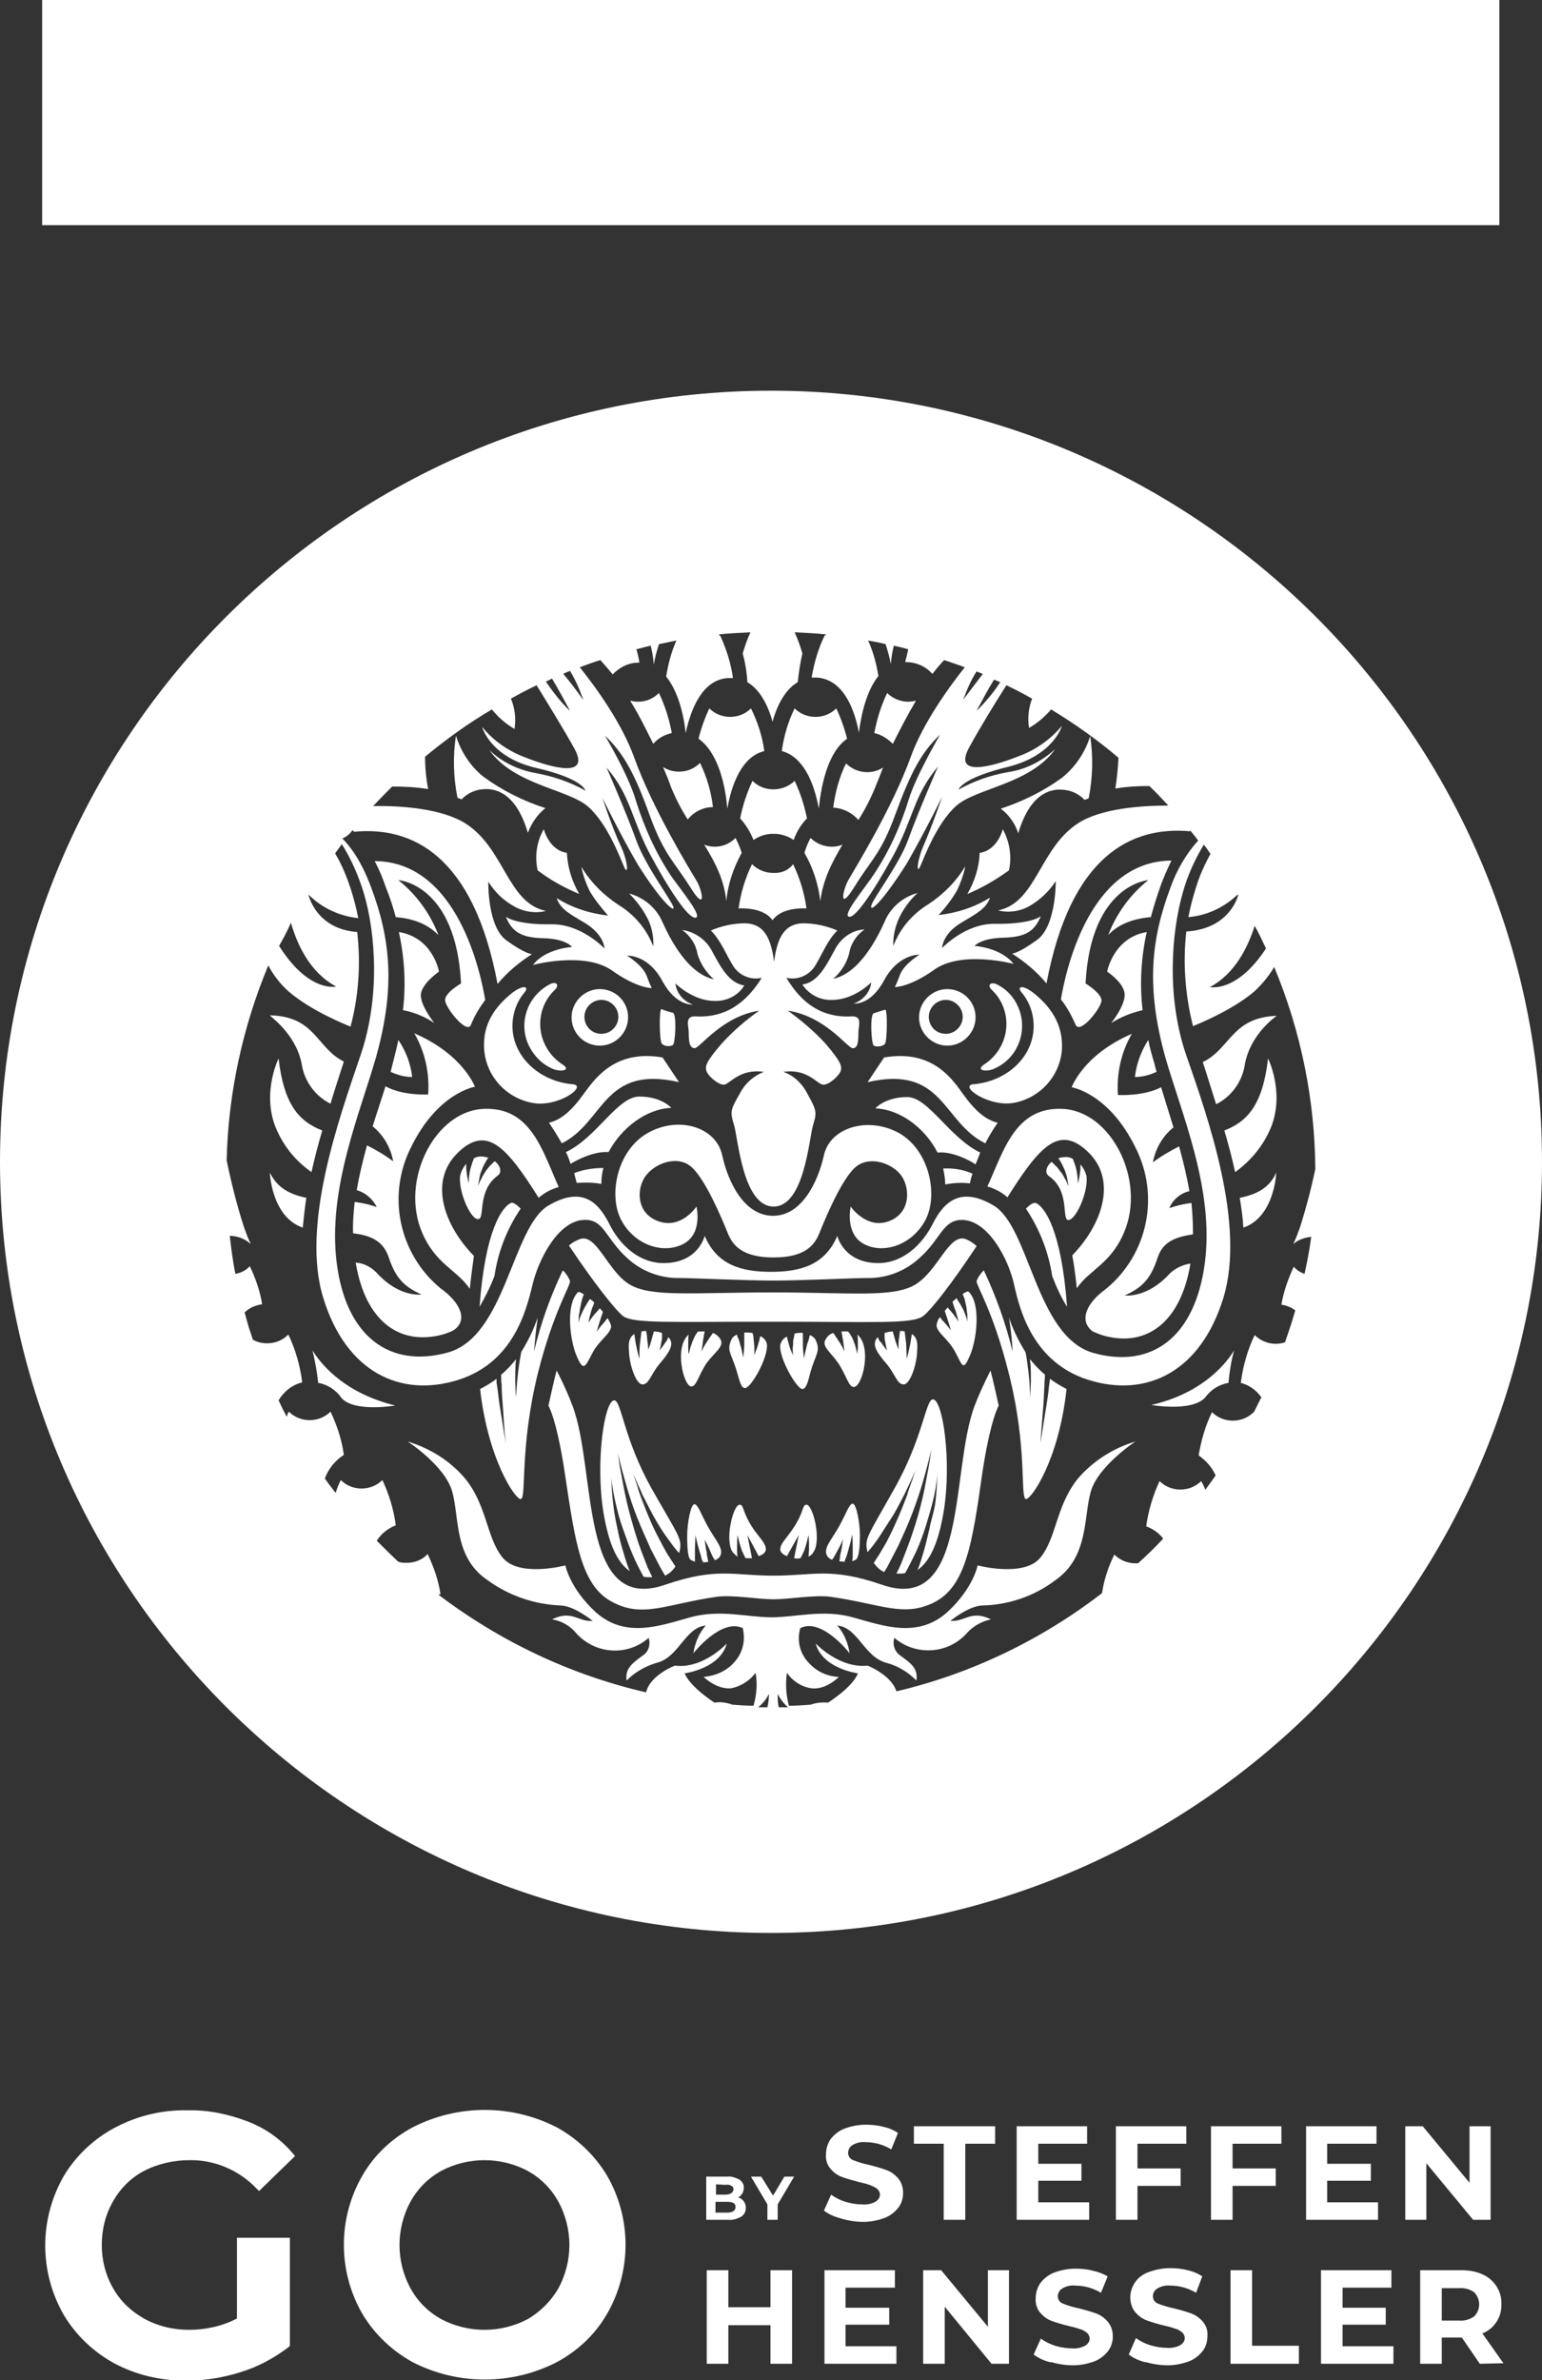 <?xml version="1.0" encoding="utf-8"?>
<!-- Generator: Adobe Illustrator 23.0.4, SVG Export Plug-In . SVG Version: 6.00 Build 0)  -->
<svg version="1.1" id="Ebene_1" xmlns="http://www.w3.org/2000/svg" xmlns:xlink="http://www.w3.org/1999/xlink" x="0px" y="0px"
	 viewBox="0 0 300 463" style="enable-background:new 0 0 300 463;" xml:space="preserve">
<rect x="0" y="0" width="300" height="463" fill="#333333" stroke="none"/>
<style type="text/css">
	.st0{fill:#FFFFFF;}
</style>
<title>GO_Wort-Bildmarke-Drache_weiss</title>
<g>
	<g id="Ebene_1-2">
		<g id="Ebene_1-2-2">
			<path class="st0" d="M28,422.3c2.7-1.4,5.8-2.1,8.8-2.1c4.9-0.1,9.6,1.9,13,5.4l0.6,0.6l7-6.8l-0.5-0.6c-2.4-2.8-5.4-4.9-8.9-6.2
				c-3.7-1.4-7.6-2.2-11.6-2.1c-4.9-0.1-9.8,1.1-14.1,3.4c-4.1,2.2-7.5,5.4-9.9,9.4c-4.8,8.4-4.8,18.6,0,27c2.4,4,5.8,7.2,9.8,9.4
				c4.3,2.3,9.1,3.4,14,3.4c3.6,0,7.3-0.6,10.7-1.7c3.3-1,6.4-2.7,9.2-4.8l0.3-0.3v-21H46.1V451c-2.9,1.5-6.1,2.2-9.3,2.2
				c-3.1,0-6.1-0.7-8.8-2.2c-2.5-1.4-4.6-3.4-6-5.9c-1.5-2.6-2.2-5.5-2.2-8.4c0-3,0.7-5.9,2.2-8.5C23.4,425.7,25.5,423.6,28,422.3z"
				/>
			<path class="st0" d="M118.1,423.2c-2.4-4-5.8-7.2-9.8-9.4c-8.8-4.5-19.2-4.5-28,0c-4.1,2.2-7.5,5.4-9.8,9.4
				c-4.8,8.3-4.8,18.6,0,26.9c2.4,4,5.8,7.2,9.8,9.4l0,0c8.8,4.5,19.2,4.5,28,0c4.1-2.2,7.5-5.4,9.8-9.4
				C122.9,441.8,122.9,431.5,118.1,423.2L118.1,423.2z M102.7,451.1c-5.3,2.8-11.6,2.8-16.9,0c-2.5-1.4-4.5-3.4-5.9-5.9
				c-2.9-5.3-2.9-11.7,0-17c1.4-2.5,3.4-4.5,5.9-5.9c5.3-2.8,11.6-2.8,16.9,0c2.5,1.4,4.5,3.4,5.9,5.9c2.9,5.3,2.9,11.7,0,17
				C107.2,447.6,105.1,449.7,102.7,451.1L102.7,451.1z"/>
			<path class="st0" d="M142.7,430.1c0.3-0.2,0.4-0.5,0.4-0.8c0-0.7-0.5-1-1.6-1h-2.3v2.1h2.3C142,430.4,142.4,430.3,142.7,430.1
				 M139.3,424.9v2h1.9c0.4,0,0.8-0.1,1.1-0.3c0.2-0.2,0.4-0.4,0.4-0.7c0-0.3-0.1-0.6-0.4-0.7c-0.3-0.2-0.7-0.3-1.1-0.2L139.3,424.9
				z M144.7,428.2c0.3,0.4,0.4,0.8,0.4,1.3c0,0.7-0.3,1.3-0.9,1.7c-0.8,0.4-1.6,0.7-2.5,0.6h-4.3v-8.4h4.1c0.8-0.1,1.6,0.2,2.4,0.6
				c0.5,0.4,0.9,1,0.8,1.6c0,0.4-0.1,0.8-0.3,1.1c-0.2,0.3-0.5,0.6-0.8,0.8C144,427.5,144.4,427.8,144.7,428.2"/>
			<polygon class="st0" points="151.3,428.8 151.3,431.8 149.3,431.8 149.3,428.8 146.1,423.4 148.1,423.4 150.4,427.1 152.6,423.4 
				154.5,423.4 			"/>
			<path class="st0" d="M163.5,431.5c-1.2-0.3-2.3-0.8-3.2-1.5l1.4-3.1c0.8,0.6,1.8,1.1,2.8,1.4c1,0.3,2.1,0.5,3.2,0.5
				c0.9,0.1,1.8-0.1,2.6-0.5c0.5-0.3,0.9-0.8,0.9-1.4c0-0.4-0.2-0.8-0.5-1.1c-0.4-0.3-0.8-0.5-1.3-0.7c-0.5-0.2-1.2-0.4-2.1-0.6
				c-1.1-0.3-2.3-0.6-3.4-1c-0.9-0.3-1.7-0.9-2.3-1.6c-0.7-0.8-1-1.8-0.9-2.9c0-1,0.3-2,0.9-2.9c0.7-0.9,1.6-1.6,2.6-2
				c1.3-0.5,2.8-0.8,4.2-0.8c1.1,0,2.3,0.1,3.4,0.4c1,0.2,2,0.6,2.9,1.2l-1.3,3.2c-1.5-0.9-3.2-1.4-5-1.4c-0.9-0.1-1.8,0.1-2.6,0.6
				c-0.5,0.3-0.8,0.9-0.8,1.5c0,0.6,0.4,1.2,1,1.4c1,0.4,2,0.7,3,0.9c1.2,0.3,2.3,0.6,3.4,1c0.9,0.3,1.7,0.9,2.3,1.6
				c0.7,0.8,1,1.8,1,2.9c0,1-0.3,2-0.9,2.8c-0.7,0.9-1.6,1.6-2.6,2c-1.3,0.5-2.8,0.8-4.2,0.8c-1.4,0-2.8-0.2-4.2-0.6"/>
			<polygon class="st0" points="183.6,417 177.8,417 177.8,413.6 193.6,413.6 193.6,417 187.8,417 187.8,431.8 183.6,431.8 			"/>
			<polygon class="st0" points="211.9,428.4 211.9,431.8 197.8,431.8 197.8,413.6 211.5,413.6 211.5,417 202,417 202,420.9 
				210.4,420.9 210.4,424.2 202,424.2 202,428.4 			"/>
			<polygon class="st0" points="221.3,417 221.3,421.8 229.7,421.8 229.7,425.2 221.3,425.2 221.3,431.8 217.1,431.8 217.1,413.6 
				230.8,413.6 230.8,417 			"/>
			<polygon class="st0" points="239.8,417 239.8,421.8 248.2,421.8 248.2,425.2 239.8,425.2 239.8,431.8 235.6,431.8 235.6,413.6 
				249.3,413.6 249.3,417 			"/>
			<polygon class="st0" points="268.1,428.4 268.1,431.8 254.1,431.8 254.1,413.6 267.8,413.6 267.8,417 258.2,417 258.2,420.9 
				266.7,420.9 266.7,424.2 258.2,424.2 258.2,428.4 			"/>
			<polygon class="st0" points="290,413.6 290,431.8 286.6,431.8 277.5,420.8 277.5,431.8 273.4,431.8 273.4,413.6 276.8,413.6 
				285.9,424.6 285.9,413.6 			"/>
			<polygon class="st0" points="149.9,441.6 149.9,448.8 141.7,448.8 141.7,441.6 137.5,441.6 137.5,459.8 141.7,459.8 141.7,452.3 
				149.9,452.3 149.9,459.8 154.1,459.8 154.1,441.6 			"/>
			<polygon class="st0" points="160.4,441.6 160.4,459.8 174.4,459.8 174.4,456.4 164.5,456.4 164.5,452.2 173,452.2 173,448.9 
				164.5,448.9 164.5,445 174.1,445 174.1,441.6 			"/>
			<polygon class="st0" points="192.2,441.6 192.2,452.6 183.1,441.6 179.6,441.6 179.6,459.8 183.8,459.8 183.8,448.7 192.9,459.8 
				196.3,459.8 196.3,441.6 			"/>
			<path class="st0" d="M204.3,459.5c-1.2-0.3-2.3-0.8-3.2-1.5l1.4-3.1c0.8,0.6,1.8,1.1,2.8,1.4c1,0.3,2.1,0.5,3.2,0.5
				c0.9,0.1,1.8-0.1,2.6-0.5c0.5-0.3,0.9-0.8,0.9-1.4c0-0.4-0.2-0.8-0.5-1.1c-0.4-0.3-0.8-0.6-1.3-0.7c-0.5-0.2-1.2-0.4-2.1-0.6
				c-1.2-0.3-2.3-0.6-3.4-1c-0.9-0.3-1.7-0.9-2.3-1.6c-0.7-0.8-1-1.9-0.9-2.9c0-1,0.3-2,0.9-2.9c0.7-0.9,1.6-1.6,2.6-2
				c1.3-0.5,2.8-0.8,4.2-0.8c1.1,0,2.3,0.1,3.4,0.4c1,0.2,2,0.6,2.9,1.1l-1.3,3.2c-1.5-0.9-3.2-1.4-5-1.4c-0.9-0.1-1.8,0.1-2.6,0.6
				c-0.5,0.3-0.8,0.9-0.8,1.5c0,0.6,0.4,1.2,1,1.4c1,0.4,2,0.7,3,0.9c1.2,0.3,2.3,0.6,3.4,1c0.9,0.3,1.7,0.9,2.3,1.6
				c0.7,0.8,1,1.8,1,2.9c0,1-0.3,2-0.9,2.8c-0.7,0.9-1.6,1.6-2.6,2c-1.3,0.5-2.8,0.8-4.2,0.8c-1.4,0-2.8-0.2-4.2-0.6"/>
			<path class="st0" d="M222.8,459.5c-1.2-0.3-2.3-0.8-3.2-1.5l1.4-3.2c0.8,0.6,1.8,1.1,2.8,1.4c1,0.3,2.1,0.5,3.2,0.5
				c0.9,0.1,1.8-0.1,2.6-0.5c0.5-0.3,0.9-0.8,0.9-1.4c0-0.4-0.2-0.8-0.5-1.1c-0.4-0.3-0.8-0.6-1.3-0.7c-0.5-0.2-1.2-0.4-2.1-0.6
				c-1.2-0.3-2.3-0.6-3.4-1c-0.9-0.3-1.7-0.9-2.3-1.6c-0.7-0.8-1-1.9-1-2.9c0-1,0.3-2,0.9-2.9c0.6-0.9,1.5-1.6,2.6-2
				c1.3-0.5,2.8-0.8,4.2-0.8c1.1,0,2.3,0.1,3.4,0.4c1,0.2,2,0.6,2.9,1.2l-1.2,3.2c-1.5-0.9-3.2-1.4-5-1.4c-0.9-0.1-1.8,0.1-2.6,0.6
				c-0.5,0.3-0.8,0.9-0.8,1.5c0,0.6,0.4,1.2,1,1.4c1,0.4,2,0.7,3,0.9c1.2,0.3,2.3,0.6,3.4,1c0.9,0.3,1.7,0.9,2.3,1.6
				c0.7,0.8,1,1.8,0.9,2.9c0,1-0.3,2-0.9,2.8c-0.7,0.9-1.6,1.6-2.6,2c-1.3,0.5-2.8,0.8-4.2,0.8c-1.4,0-2.8-0.2-4.2-0.6"/>
			<polygon class="st0" points="239.4,441.6 239.4,459.8 252.7,459.8 252.7,456.3 243.6,456.3 243.6,441.6 			"/>
			<polygon class="st0" points="257,441.6 257,459.8 271.1,459.8 271.1,456.4 261.2,456.4 261.2,452.2 269.6,452.2 269.6,448.9 
				261.2,448.9 261.2,445 270.7,445 270.7,441.6 			"/>
			<path class="st0" d="M286.8,445.9c-0.8-0.6-1.9-0.9-2.9-0.8h-3.4v6.3h3.4c1,0.1,2-0.2,2.9-0.8
				C288.1,449.3,288.1,447.2,286.8,445.9C286.8,445.9,286.8,445.9,286.8,445.9L286.8,445.9 M287.9,459.8l-3.5-5.1h-3.9v5.1h-4.2
				v-18.2h7.9c1.4,0,2.9,0.2,4.2,0.8c2.3,1,3.8,3.3,3.7,5.8c0.1,2.5-1.4,4.8-3.7,5.7l4.1,5.8L287.9,459.8z"/>
		</g>
		<rect x="8.2" y="0" class="st0" width="283.5" height="43.8"/>
		<path class="st0" d="M150,76C67.3,76,0,143.3,0,226s67.3,150,150,150s150-67.3,150-150S232.7,76,150,76z M246.3,184.5
			c-5.7,8.7-10.9,7.5-10.9,7.5c4.9-2.6,7.4-7.8,8.7-11.9C244.9,181.5,245.6,183,246.3,184.5z M194.6,132.7c-1.3,2-2.9,3.9-4.6,5.6
			c1-1.9,2.2-4.2,3.4-6.1L194.6,132.7z M191.2,131.1c-1.2,1.6-2.6,3.4-3.8,5c0.7-1.9,1.5-3.8,2.6-5.5L191.2,131.1z M110.9,130.5
			c1.1,1.8,1.9,3.7,2.6,5.7c-1.2-1.7-2.6-3.6-3.9-5.1C110,130.8,110.5,130.7,110.9,130.5L110.9,130.5z M107.4,132
			c1.2,2,2.5,4.4,3.5,6.3c-1.8-1.7-3.3-3.7-4.7-5.7L107.4,132z M68.6,161.5l0.3,0.3l0,0c11.2-1.1,23.2,4.5,27.9,29.6
			c1.9-2.3,4.2-4.2,6.7-5.8c0,0-1.3,0-5-2.7S95,171.5,95,171.5c1.3,2.1,3.1,3.8,5.2,4.9c1.8,1,4,1.3,6,0.8c-7.5-1.6-8-12.1-15.6-17
			c-4.6-2.9-12.4-3.5-18-3.4c1.2-1.3,2.4-2.5,3.7-3.8c2.3,0,4.7,0.1,7,0.5c-0.4-2.1-0.6-4.2-0.6-6.3c4.1-3.4,8.4-6.5,13-9.2
			c1.2,1.5,2.7,2.8,4.4,3.8c0.3-2,0.1-4-0.7-5.9c1.6-0.9,3.3-1.8,5-2.6c1.9,3.1,5.3,8.6,7.4,12.4c3,5.6-4.1,3.8-9.7,1.6
			c-3.2-1.2-6.1-3.2-8.3-5.9c0,0,1.5,5.9,10.6,8s9.5,4.4,9.5,4.4c-3-1.7-6.3-2.8-9.6-3.4c-3.4-0.6-6.6-2.1-9.1-4.5
			c4.8,6.8,15.3,7.6,19.2,11s6.4,10.4,7.1,11.9s0.8-1-0.8-4.4s-3.5-9.2-3.5-9.2s3.5,7.2,6.9,13c4.6,7.3,7.3,9.5,6.9,8.2
			s-5.5-8.1-7.2-12.9c-2.1-5.8-5.8-14.2-5.8-14.2c4.9,5.7,4.8,10.2,8.8,17.5c4.1,7.5,7.4,12.1,8.6,11.7s-2.8-5.2-4.9-8.2
			c-3-4.5-5.2-9.5-6.8-14.6c-1.4-4.9-6-12.6-6-12.6c3.6,3.4,5.8,7.4,8.7,15.5c2.8,7.7,4.7,8.9,7.9,14s2.4,0.7,1.2-1.3
			s-8.5-13.9-12.1-23.9c-2.4-6.7-7.4-13.6-10.6-17.6c1.3-0.5,2.7-1,4-1.4c0.8,0.9,1.6,1.8,2.4,2.8c1.3-1.4,3.1-2.3,5-2.3h0.2
			c-0.1-0.7-0.3-1.7-0.6-2.6c0.9-0.2,1.8-0.5,2.8-0.7c0.3,1.2,0.5,2.4,0.6,3.7c0.2-1.4,0.6-2.7,1-4c1.1-0.2,2.3-0.5,3.4-0.7
			c-1,2.2-1.6,4.6-2,7c2.2,2.7,3.4,7.1,3.8,11l0,0c1.1-5.2,3.5-10.4,8.2-10.7c0.2,0,0.3,0,0.5,0c0.2,0,0.3,0,0.5,0
			c-0.4-2.9-1.3-5.7-2.5-8.3l-0.1,0.1l-0.1-0.3c2-0.2,4-0.3,6.1-0.4c-0.6,1.3-1.1,2.7-1.5,4.1c0.5,1.9,0.8,3.7,0.9,5.6
			c2.4,1.4,4,4.4,4.9,7.7c0.9-3.3,2.5-6.3,4.9-7.7c0.2-1.9,0.5-3.8,0.9-5.6c-0.4-1.4-0.9-2.8-1.5-4.1c2,0.1,4.1,0.2,6.1,0.4
			c0,0.1-0.1,0.2-0.1,0.2c0,0-0.1-0.1-0.1-0.1c-1.3,2.6-2.1,5.4-2.6,8.3c0.2,0,0.4,0,0.5,0c0.2,0,0.3,0,0.5,0
			c4.8,0.3,7.2,5.4,8.2,10.7l0,0c0.5-3.9,1.6-8.3,3.8-11c-0.4-2.4-1-4.7-2-6.9c1.1,0.2,2.3,0.4,3.4,0.7c0.4,1.3,0.8,2.6,1,3.9
			c0.1-1.2,0.3-2.4,0.6-3.6c0.9,0.2,1.8,0.4,2.8,0.7c-0.2,0.9-0.4,1.8-0.6,2.5h0.2c1.9,0,3.8,0.8,5.1,2.3c0.7-0.9,1.5-1.9,2.3-2.7
			c1.4,0.5,2.7,0.9,4,1.4c-3.1,3.9-8.1,10.8-10.5,17.4c-3.6,10-10.9,21.8-12.1,23.9s-2,6.5,1.2,1.3s5.1-6.3,7.9-14
			c3-8.2,5.1-12.1,8.7-15.5c0,0-4.6,7.8-6.1,12.6c-1.6,5.2-3.8,10.1-6.8,14.6c-2,3-6,7.7-4.9,8.2s4.4-4.1,8.6-11.7
			c4-7.3,4-11.8,8.8-17.5c0,0-3.7,8.4-5.8,14.2c-1.7,4.8-6.9,11.5-7.2,12.9s2.2-0.8,6.9-8.2c3.4-5.9,6.9-13,6.9-13s-2,5.8-3.5,9.2
			s-1.5,5.9-0.8,4.4s3.2-8.5,7.1-11.9s14.4-4.2,19.2-11c-2.6,2.4-5.8,4-9.2,4.5c-3.4,0.6-6.6,1.7-9.6,3.4c0,0,0.5-2.2,9.5-4.4
			s10.6-8,10.6-8c-2.2,2.6-5.1,4.7-8.4,5.9c-5.6,2.2-12.7,4-9.7-1.6c2-3.7,5.3-9.1,7.3-12.2c1.7,0.8,3.4,1.7,5,2.6
			c-0.7,1.8-0.9,3.8-0.6,5.7c1.6-0.9,3.1-2.2,4.3-3.6c4.6,2.8,9,5.9,13.1,9.4c-0.1,2-0.3,4-0.6,6c2.2-0.4,4.4-0.5,6.6-0.5
			c1.3,1.2,2.5,2.5,3.7,3.8c-5.5,0-13.1,0.6-17.5,3.4c-7.6,4.9-8.1,15.4-15.6,17c2,0.5,4.2,0.2,6-0.8c2.1-1.2,3.9-2.9,5.2-4.9
			c0,0,0.1,8.7-3.6,11.4s-4.9,2.7-4.9,2.7c2.5,1.6,4.8,3.5,6.7,5.8c4.7-25,16.6-30.6,27.9-29.6l0,0l0.1-0.1c0.5,0.6,1,1.2,1.5,1.9
			c-2.4,2.7-4.2,5.8-5.4,9.2c-3.7,9.9-4.8,19.2-1,32.9c3.1,10.9,9.6,25.7,7.7,40.1s-10.3,20.6-21.6,17.5s-12.4-24.5-19.5-28.7
			c-6.4-3.8-9.6-0.7-11.7,3.3l0,0c-2.2,4.5-6.1,7.9-10.7,7.9c-6.8,0-8-5.3-8-5.3c-2.4,5.7-7.2,7-12.9,7s-10.5-1.3-12.9-7
			c0,0-1.2,5.3-8,5.3c-4.6,0-8.5-3.3-10.7-7.9l0,0c-2.1-4-5.2-7.1-11.7-3.3c-7.1,4.2-8.3,25.5-19.6,28.6s-19.8-3.1-21.6-17.5
			c-1.8-14.4,4.6-29.2,7.7-40.1c3.8-13.7,2.7-23-1-32.9c-1.9-5.1-4-7.9-5.6-9.5C67.6,162.7,68.1,162.1,68.6,161.5L68.6,161.5z
			 M56.6,179.5c1.2,4.2,3.7,9.7,8.8,12.4c0,0-5.3,1.3-11.1-7.9C55.1,182.6,55.9,181.1,56.6,179.5L56.6,179.5z M149.3,332.1
			c-0.6,0-1.2,0-1.8,0c0.9-0.7,1.6-1.6,2.1-2.6C149.6,330.4,149.5,331.2,149.3,332.1L149.3,332.1z M151.5,332.1
			c-0.2-0.9-0.2-1.8-0.2-2.6c0.5,1,1.2,1.9,2,2.6L151.5,332.1z M255.1,240.6c-0.3,2.4-0.8,4.9-1.3,7.2c-0.8-0.3-1.5-0.7-2.1-1.4
			c-1.1,2.4-2,4.9-2.4,7.4c1,0.1,1.9,0.5,2.7,1.1c-0.6,2.1-1.3,4.2-2,6.2c-0.6,0.2-1.2,0.3-1.8,0.3c-1.5,0-3-0.6-4.1-1.7
			c-1.4,2.9-2.3,6.1-2.7,9.3c1.6,0.4,3,1.4,4,2.8c-0.5,1-1,2-1.5,3c0,0,0-0.1,0-0.1c-2.2,2.2-5.9,2.2-8.1,0c0,0,0,0,0,0
			c-1.3,2.6-2.1,5.5-2.6,8.4c1.4,1,2.6,2.3,3.3,3.9c-0.6,0.9-1.3,1.8-2,2.8c-0.2-0.6-0.5-1.1-0.8-1.7c-2.2,2.2-5.9,2.2-8.1,0
			c-1.3,2.8-2.2,5.8-2.6,8.8c1.3,0.5,2.5,1.3,3.3,2.4c-1.6,1.7-3.2,3.3-4.9,4.8h-0.5c-1.5,0-3-0.6-4.1-1.7c-1.2,2.4-2,4.9-2.4,7.5
			c-11.8,9.1-25.5,15.7-40,19.1c-1-3.2-5.6-5-5.6-5c-5.5,0.6-10.1-4.3-10.1-4.3c1.3,4.9,8.2,5.8,8.2,5.8c-1,2.7-5.8,5.7-5.8,5.7
			c-1.1-0.1-2.3,0-3.4,0.4c-1.4,0.1-2.8,0.2-4.2,0.2c-0.6-2.1-0.7-4.3-0.4-6.4c1.1,1.6,2.8,2.7,4.7,3c2.9,0.4,5.4-2.2,5.4-2.2
			c-2.3-0.1-4.4-1.1-5.9-2.8c-1.7-1.8-2.3-4.3-1.6-6.7c4.2-2.1,9.6,4.9,9.6,4.9c-0.3-2-1.1-3.9-2.4-5.4c4.1,0.4,5.2,6.2,9.7,7.3
			c2.2,0.6,4.1,1.8,5.7,3.4c0.3-2.4-1-3.3-3.2-4.9c-1.1-0.8-1.5-2.2-1.1-3.4c4.1,3.5,10.3,3.2,14-0.8c1.2-1.4,2.9-2.4,4.8-2.8
			c-3.9-1.9-5,0.5-7.9,0.3c0,0,3.5-2.9,6.2-3c5.1-0.1,10.1-1.8,14.2-4.9c6.5-4.5,5.5-12.2,6.9-17.2s8.7-9.8,8.7-9.8
			c-4.3,1.3-8.1,3.7-11.1,7.1c-4.4,5.4-4.2,11.6-7.4,15.5s-12.2,1.5-12.2,1.5s-0.8,4.4-5.9,9.1c-5.8,5.2-12.6,2.6-18.4,1
			s-11.1,0-15.8,0s-10-1.6-15.8,0s-12.6,4.2-18.4-1c-5.1-4.7-5.9-9.1-5.9-9.1s-9,2.4-12.2-1.5s-3-10.2-7.4-15.5
			c-2.9-3.4-6.8-5.8-11.1-7.1c0,0,7.3,4.7,8.7,9.8s0.3,12.8,6.9,17.2c4.1,3,9.1,4.7,14.2,4.9c2.7,0.1,6.2,3,6.2,3
			c-2.9,0.2-4-2.2-7.9-0.3c1.9,0.3,3.6,1.3,4.8,2.8c3.7,4,9.9,4.4,14,0.8c0.4,1.3,0,2.7-1.1,3.4c-2.2,1.6-3.5,2.6-3.2,4.9
			c1.6-1.6,3.5-2.7,5.7-3.4c4.5-1,5.6-6.9,9.7-7.3c-1.3,1.5-2.1,3.4-2.4,5.4c0,0,5.4-6.9,9.6-4.9c0.6,2.4,0,4.9-1.7,6.7
			c-1.5,1.7-3.7,2.6-5.9,2.8c0,0,2.5,2.5,5.4,2.2c1.9-0.4,3.6-1.5,4.7-3c0.4,2.1,0.2,4.3-0.4,6.4c-1.4,0-2.8-0.1-4.1-0.2
			c-1.1-0.4-2.3-0.6-3.5-0.4c0,0-4.7-3-5.8-5.7c0,0,6.9-0.9,8.2-5.8c0,0-4.6,5-10.1,4.3c0,0-4.8,1.8-5.6,5.2
			c-14.7-3.4-28.4-9.9-40.4-19l0.4-0.1c-0.4-2.7-1.3-5.3-2.5-7.8c-1,1.1-2.5,1.7-4,1.7c-0.6,0-1.1,0-1.7-0.2
			c-1.4-1.3-2.8-2.7-4.2-4.1c0.9-1.4,2.2-2.4,3.7-3c-0.4-3.1-1.3-6-2.6-8.8c-2.2,2.2-5.9,2.2-8.1,0c0,0,0,0,0,0
			c-0.4,0.8-0.7,1.6-1,2.5c-0.7-0.9-1.4-1.8-2.1-2.8c0.7-1.9,2-3.5,3.7-4.6c-0.4-2.9-1.3-5.7-2.6-8.4c-2.2,2.2-5.9,2.2-8.1,0
			c-0.2,0.3-0.3,0.6-0.4,1c-0.6-1.1-1.1-2.1-1.6-3.2c1-1.7,2.6-3,4.6-3.5c-0.4-3.2-1.3-6.4-2.7-9.3c-1.1,1.1-2.5,1.7-4.1,1.7
			c-1,0-1.9-0.2-2.8-0.7c-0.3-1-0.7-2-1-3.1c-0.2-0.7-0.4-1.5-0.6-2.2c0.9-0.9,2.1-1.4,3.4-1.6c-0.4-2.6-1.3-5.1-2.4-7.4
			c-0.7,0.8-1.7,1.3-2.8,1.5c-0.5-2.4-0.8-4.9-1.1-7.4h0.3c1.4,0.1,2.7,0.6,3.8,1.6c-0.5-1-0.9-2.1-1.3-3.2
			c-1.4-4.3-2.5-8.7-3.4-13.1c0.3-13,3.1-25.9,8.1-37.9c1,1.9,2.4,3.7,4,5.1c4.3,3.7,11,6.4,12,6.8c1.6-6,2-12.2,1.3-18.4
			C61.4,180.7,60,174,60,174c2.6,2.6,6,4.2,9.7,4.6c-0.4-2.1-0.9-3.9-1.4-5.5c-0.8-2.5-1.8-4.9-3.1-7.1c0.4-0.6,0.9-1.2,1.3-1.8
			c1.9,3,3.3,6.3,4.3,9.6c2.3,7.8,3.2,20.3-0.7,31.6c-4.1,12.1-11.6,32.9-7.2,47.1c4.4,14.3,14.9,19.5,26.3,15.9
			c10.7-3.4,13.2-13.5,14.4-18.5s5-12.4,10-12.6c3.9-0.2,4.2,3.6,8.4,7.4c2.8,2.6,6.5,4,10.3,3.9c2.1,0,13,0.5,18.2,0.5
			s16-0.5,18.1-0.5c3.8,0.1,7.5-1.3,10.3-3.9c4.2-3.7,4.5-7.5,8.4-7.4c5,0.2,8.9,7.6,10,12.6s3.7,15.1,14.4,18.5
			c11.4,3.6,21.9-1.6,26.3-15.9c4.4-14.3-3-35.1-7.2-47.2c-3.9-11.3-2.9-23.9-0.7-31.6c0.9-3.3,2.3-6.4,4.1-9.4
			c0.5,0.6,0.9,1.2,1.3,1.8c-1.2,2.2-2.2,4.4-2.9,6.8c-0.5,1.6-1,3.4-1.4,5.5c3.6-0.3,7-1.9,9.6-4.4c0,0,0,0.1,0.1,0.1
			c-0.3,1.1-2.2,6.6-10.1,7.1c-0.7,6.2-0.2,12.4,1.3,18.4c1-0.4,7.7-3.1,12-6.8c1.5-1.4,2.8-3,3.8-4.7c5.2,12.5,7.9,25.8,8,39.3
			c-0.8,3.8-1.8,7.6-3,11.4c-0.4,1.1-0.8,2.2-1.3,3.2C252.5,241.2,253.8,240.7,255.1,240.6L255.1,240.6z"/>
		<path class="st0" d="M187.2,212.6c-2.5-3.6-6.5-8.4-15.2-6.9l-3.2,4.8c14.8-3.4,14.5,7.8,22.9,11.9c0.7-1.4,1.5-2.7,2.4-4
			C191.7,217.8,189.7,216.1,187.2,212.6z"/>
		<path class="st0" d="M172.2,203c0.4-0.7,0.5-6.8,0-6.6c-0.7,0.2-1.5,0.5-2.2,0.7l0,0c-0.8,0.2-0.5,6,0,6.3S171.8,203.6,172.2,203z
			"/>
		<path class="st0" d="M189.8,197.9c0-3.1-2.5-5.5-5.5-5.5s-5.5,2.5-5.5,5.5s2.5,5.5,5.5,5.5l0,0
			C187.3,203.4,189.8,200.9,189.8,197.9z M180.7,197.8c0-1.8,1.5-3.3,3.3-3.3c1.8,0,3.3,1.5,3.3,3.3c0,1.8-1.5,3.3-3.3,3.3
			c0,0,0,0,0,0C182.1,201.1,180.7,199.6,180.7,197.8C180.7,197.8,180.7,197.8,180.7,197.8L180.7,197.8z"/>
		<path class="st0" d="M215.4,189c0,0,3.2,2.1,3.4,4.3s-2.6,5.7-2.6,5.7c1.9-1.2,3.9-2,6.1-2.5c-0.6-5.1-0.3-10.2,0.8-15.2
			C216.6,182.4,215.4,189,215.4,189z"/>
		<path class="st0" d="M146.4,151.9c-1.1,2.3-1.9,4.8-2.4,7.3c1.1,1.2,2,2.7,2.6,4.2c1-0.7,2.1-1.1,3.4-1.2h0.5h0.5
			c1.2,0.1,2.4,0.5,3.4,1.2c0.6-1.6,1.4-3,2.6-4.2c-0.5-2.5-1.3-5-2.4-7.3C152.3,154.1,148.6,154.1,146.4,151.9
			C146.4,151.9,146.4,151.9,146.4,151.9L146.4,151.9z"/>
		<path class="st0" d="M139.1,164.7c-0.7,0-1.4-0.1-2.1-0.4c2.1,3.4,3.9,6.8,4.3,11c0.3-3.3,1.4-6.5,3-9.4c-0.3-1-0.7-1.9-1.2-2.9
			C142,164.1,140.6,164.7,139.1,164.7z"/>
		<path class="st0" d="M150.4,169.8c-1.5,0-3-0.6-4.1-1.7c-1.3,2.7-2.2,5.6-2.6,8.6c2.9-0.1,5.4,0.6,6.6,2.3
			c1.2-1.7,3.7-2.4,6.6-2.3c-0.4-3-1.3-5.9-2.6-8.6C153.4,169.3,152,169.9,150.4,169.8z"/>
		<path class="st0" d="M163.9,164.3c-0.7,0.3-1.4,0.4-2.1,0.4c-1.5,0-3-0.6-4.1-1.7c-0.5,0.9-0.9,1.9-1.2,2.9
			c1.7,2.9,2.7,6.1,3.1,9.4C160.1,171.1,161.9,167.7,163.9,164.3z"/>
		<path class="st0" d="M223.4,202.3c-1.4,2.2-2.3,4.6-2.6,7.2c1.5,0,2.9-0.4,4.2-1c-0.1-0.5-0.3-1.1-0.4-1.6
			C224.1,205.3,223.7,203.8,223.4,202.3z"/>
		<path class="st0" d="M198.8,193.1c1.5,1.8,2.3,4.1,2.3,6.5c0,5.9-5.1,10.7-11.6,11.3h-0.1c-3,0.3,3.1,4.6,8,3.6
			c5-1,8.8-5.2,9.2-10.3c0.3-5.2-2.5-8.5-5.1-10.7S197.7,191.9,198.8,193.1L198.8,193.1z"/>
		<path class="st0" d="M162.1,157.1c1.9,0.1,3.7,1,4.9,2.4c1.3-2,2.4-4.2,3.3-6.4c0.5-1.2,1-2.5,1.5-3.8c-0.9,0.6-2,0.9-3.1,0.9
			c-1.5,0-3-0.6-4.1-1.7C163.3,151.1,162.5,154.1,162.1,157.1z"/>
		<path class="st0" d="M178.2,136.3c-0.5,0.1-1,0.2-1.5,0.2c-1.5,0-3-0.6-4.1-1.7c-1.2,2.5-2,5.1-2.5,7.8c1.4,0.3,2.6,1.1,3.6,2.1
			C175.1,141.9,176.6,139,178.2,136.3z"/>
		<path class="st0" d="M159.3,157.3c0.5-5,1.9-11.1,5.5-13.6c-0.5-2-1.2-4-2.1-5.9c-2.2,2.2-5.9,2.2-8.1,0c-1.3,2.6-2.1,5.4-2.5,8.3
			C156.3,147.2,158.4,152.3,159.3,157.3z"/>
		<path class="st0" d="M195.1,161.3c0,0-1,4.1-4.5,4.6c-0.1,2.8-1,5.6-2.4,8c2.9-1.2,5.6-2.8,8.1-4.6
			C196.9,166.5,196.4,163.7,195.1,161.3z"/>
		<path class="st0" d="M162.6,184.4c-1.8,3.3-3.4,6.7-6.5,7.1c1.3,2,3.5,3.1,5.8,3c4.3,0,7.6-3.4,7.6-3.4c-0.2,1.9-1.6,3.5-3.4,4.1
			c0,0,3.2,0.5,5.9-4.5c2.8-5.2,6.9-5,6.9-5s-3,1.8-3.8,3.9c-0.3,0.8-0.6,1.6-1,2.4c0,0,2.8,0.1,7.7-3.4c5.4-3.8,15.4-1.1,15.4-1.1
			c-2.5-3.2-7.6-3.5-7.6-3.5s1.2-1.5,5.6-1.6s6.1-1.3,7.3-4.2c-0.4,0.4-2.8,1.6-8.9,1.5c-5.8-0.1-10.3,4.7-10.3,4.7s0-2.7,3.7-4.9
			c2.8-1.7,4.9-2.7,5.6-4.9c-3,1.9-6.5,3-10,3.4c1.4-1.5,2.6-3.1,3.6-4.8c0.7-1.5,1.3-3.1,1.6-4.7c-1.8,3-4.3,5.5-7.2,7.4
			c-3.1,1.9-5.5,4.7-6.8,8.1c-0.1-1.9,0.4-3.9,1.2-5.6c0.9-1.8,2.1-3.4,3.5-4.7c-2.9,0.8-5.3,2.9-6.4,5.6c-1.5,3.3-4.9,10-10,11.1
			c1.5-1.3,2.6-3,3.1-4.9c0.3-1.9,1.4-3.6,3-4.7C165.9,180.9,163.8,182.3,162.6,184.4z"/>
		<path class="st0" d="M194,191.5c-1.2-0.6-2.1,0.1-1,1.1l0,0c1.8,1.7,2.8,4.1,2.8,6.6c0,3.2-1.7,6.2-4.4,7.9l0,0
			c-1.7,1.2,0.7,1.5,2.2,0.7c4.6-2.1,6.5-7.6,4.4-12.1C197.2,193.9,195.8,192.4,194,191.5z"/>
		<path class="st0" d="M198.1,162.1c1.3-4.4,3.6-8.2,7.7-8.5h0.5c1.8,0,3.5,0.7,4.7,2c0.3-0.1,0.5-0.2,0.8-0.3l0,0
			c0.8-4,0.9-8.1,0.3-12.1c-1,3.2-2.9,6-5.5,8.1c-3.6,2.6-7.6,4.6-11.9,6C196.3,158.5,197.5,160.2,198.1,162.1z"/>
		<path class="st0" d="M135.1,197.7L135.1,197.7c-1.9,0.1-1.1,1.8-1.1,3.3s0.1,2.8,1.1,2.9s5.3-6.2,12.6-7.3c-2.7,1.9-5.1,4-7.3,6.4
			c-2.9,3.4-3.2,4.2-3,5.2s2.3,2.8,3.4,2.8s3-3.2,7.8-2.5c-2,0.8-3.6,2.2-4.6,4.1c-1.9,3.3-2,3.6-1.2,6.2s1.7,15.9,7.7,15.9
			s6.9-13.3,7.7-15.9s0.6-2.9-1.2-6.2c-1-1.9-2.6-3.4-4.6-4.1c4.8-0.7,6.6,2.5,7.8,2.5s3.2-1.9,3.4-2.8s-0.1-1.8-3-5.2
			c-2.2-2.4-4.7-4.5-7.3-6.4c7.3,1.1,11.6,7.3,12.6,7.3s1.1-1.3,1.1-2.9s0.8-3.2-1.1-3.3l0,0c-4.5,0.3-9.2-1.2-12.9-7.5
			c2.1,0.5,4.3-0.4,5.5-2.2c1.4-2.2,2.4-5,4.4-7c-2.1-0.9-4.4-1.4-6.7-1.4c-3.6,0.1-5,2.8-5.6,7.5c-0.6-4.7-2-7.4-5.6-7.5
			c-2.3,0-4.6,0.5-6.7,1.4c2,2,3,4.8,4.4,7c1.2,1.8,3.4,2.7,5.5,2.2C144.3,196.5,139.6,198,135.1,197.7z"/>
		<path class="st0" d="M201.5,234c-0.4-0.1-1,0.2-1.9,1.1c2.6,3.9,4.4,8.4,5.1,13.1c0.8,2.1,1.7,4.1,2.9,6
			C206.5,239.2,203.2,234.7,201.5,234z"/>
		<path class="st0" d="M176.5,213.4c-4.3,0-6.2,2.2-6.2,2.2c4.9,0.2,9.7,3.9,12.1,8.6c2.9-0.3,6.4,1.6,7.4,2.3
			c0.3-0.7,0.6-1.5,0.9-2.3l0,0C184.7,221.3,180.6,213.4,176.5,213.4z"/>
		<path class="st0" d="M183.5,227.3c0.2,1,0.4,2.1,0.4,3.1c1.6-0.3,3.2-0.4,4.8-0.2c0.1-0.4,0.2-1.1,0.5-1.9
			C187.4,227.5,185.5,227.2,183.5,227.3z"/>
		<path class="st0" d="M130.6,215.5c0,0-1.9-2.2-6.2-2.2s-8.3,8-14.3,10.8l0,0c0.4,0.8,0.7,1.6,0.9,2.3c1.1-0.7,4.5-2.5,7.4-2.3
			C120.9,219.4,125.7,215.7,130.6,215.5z"/>
		<path class="st0" d="M218.7,239.7c4.3-10.1-2.5-23.6-12-24c-9.2-0.4-11.4,8.1-14.6,15.1c1.4,0.4,2.8,1.1,3.9,2.1
			c6.3-10,10.1-14.2,15.7-8.8c5.9,5.7,2.4,14.5-3.1,20.1c0.3,1.4,0.6,3.6,0.9,6.4C211.9,247,216.1,245.9,218.7,239.7z"/>
		<path class="st0" d="M174.9,220.4c-6-3.3-13.4-1.1-14.6,4.3s-4.4,11.8-9.9,11.8s-8.7-6.3-9.9-11.8s-8.5-7.7-14.5-4.3
			s-7.7,12.2-5.1,17s8.1,6.6,12,4.6s2.6-7.3,2.6-7.3s-2.9,4.4-7.3,2.9s-4.4-6.2-2.7-8.7s6.1-4.3,8.9-2s6.2,10.5,7.2,13
			s3,4.7,8.9,4.7s7.9-2.2,8.9-4.7s4.4-10.8,7.2-13s7.3-0.5,8.9,2s1.6,7.2-2.7,8.7s-7.3-2.9-7.3-2.9s-1.2,5.3,2.6,7.3
			s9.3,0.2,11.9-4.6S180.9,223.8,174.9,220.4z"/>
		<path class="st0" d="M209.3,199.4c0.9,1.8,5-3.4,5-4.8s-3.1-3.3-3.1-3.3c1-19.3,12.2-20.1,12.2-20.1c-3.5,2.8-6.2,6.5-7.8,10.7
			c0.7-0.8,3.1-3.1,8.3-3.5c0.5-1.9,1.1-3.8,1.8-5.8c0.6-1.8,1.4-3.5,2.2-5.2l0,0c-16.3,0.1-20.7,22.3-21.5,27
			C207.6,195.9,208.5,197.6,209.3,199.4L209.3,199.4z"/>
		<path class="st0" d="M217.5,213c-0.3-4.1,0.6-8.3,2.7-11.9c-9.5,4.1-11.7,10.4-11.7,10.4s7.2,1.1,12.4,11.7
			c4.8,9.4,2.4,20.8-5.7,27.5c-3.8,2.7-5.4,6.2-2.6,8.3c0.7,0.3,1.4,0.6,2.1,0.8c8.6,2.4,15.1-2.9,16.9-14c-1.5,0.2-2.9,0.9-4,1.9
			c-4.4,4.9-8.8,4.3-8.8,4.3c3.6-1.6,5.1-3.4,6.4-7.3c1-3.2,3.6-4.1,6.9-4.6c0-2-0.1-4.1-0.3-6.1c-1.5,0.2-2.9,0.5-4.3,1
			c0.7-1.7,2.2-2.9,3.9-3.3c-0.5-2.9-1.2-5.8-2-8.7c-1.8,0.9-3.5,1.9-5.1,3.1c0.5-2.7,1.9-5.1,4-6.8c-0.8-2.6-1.6-5.2-2.4-7.8
			C222.4,213.3,217.5,213,217.5,213z"/>
		<path class="st0" d="M211.4,228.9c-0.2-0.9-0.6-1.7-1.2-2.4c0,0.3,0,0.6,0,0.9c-0.1,0.9-0.2,1.9-0.5,2.8c0-0.9-0.1-1.8-0.3-2.7
			c-0.1-0.4-0.2-0.9-0.4-1.3c-0.1-0.3-0.2-0.6-0.3-0.8c-0.6-0.3-1.2-0.4-1.8-0.3c-0.3,0-0.7,0.1-1,0.2c0.1,0.2,0.3,0.4,0.4,0.6
			c0.3,0.5,0.5,1,0.8,1.6c0.2,0.5,0.4,1.1,0.5,1.6c0.1,0.6,0.2,1.1,0.3,1.7c-0.2-0.5-0.4-1-0.7-1.5c-0.3-0.5-0.5-1-0.9-1.4
			c-0.3-0.4-0.6-0.9-1-1.2c-0.2-0.2-0.4-0.4-0.6-0.6l-0.1-0.1c-1.1,0.9-1.4,2.2-0.5,2.8c4,2.8,2.5,8,3.6,8.5
			C209.1,237.7,211.7,232.2,211.4,228.9z"/>
		<path class="st0" d="M94.1,215.7c-9.5,0.4-16.3,13.9-12,24c2.6,6.2,6.8,7.3,9.3,11c0.3-2.8,0.6-5,0.8-6.4
			c-5.6-5.7-9-14.4-3.1-20.1c5.6-5.4,9.4-1.2,15.7,8.8c1.1-1,2.5-1.7,3.9-2.1C105.5,223.8,103.3,215.3,94.1,215.7z"/>
		<path class="st0" d="M77.5,202.3c-0.3,1.5-0.7,3-1.1,4.6l-0.4,1.6c1.3,0.6,2.7,1,4.2,1C79.9,207,79,204.5,77.5,202.3z"/>
		<path class="st0" d="M132.1,210.5l-3.2-4.8c-8.7-1.5-12.7,3.4-15.2,6.9s-4.5,5.2-6.9,5.8c0.9,1.3,1.7,2.6,2.5,4
			C117.6,218.3,117.3,207.1,132.1,210.5z"/>
		<path class="st0" d="M122.2,197.9c0-3.1-2.5-5.5-5.5-5.5s-5.5,2.5-5.5,5.5c0,3.1,2.5,5.5,5.5,5.5c0,0,0,0,0,0
			C119.7,203.4,122.2,200.9,122.2,197.9C122.2,197.9,122.2,197.9,122.2,197.9z M113.7,197.8c0-1.8,1.5-3.3,3.3-3.3s3.3,1.5,3.3,3.3
			c0,1.8-1.5,3.3-3.3,3.3l0,0C115.1,201.1,113.7,199.6,113.7,197.8L113.7,197.8z"/>
		<path class="st0" d="M85.4,189c0,0-1.1-6.6-7.8-7.7c1.1,5,1.4,10.1,0.8,15.2c2.2,0.4,4.3,1.3,6.1,2.5c0,0-2.9-3.6-2.6-5.7
			S85.4,189,85.4,189z"/>
		<path class="st0" d="M130.9,203.3c0.5-0.3,0.8-6.1,0-6.3l0,0c-0.8-0.2-1.5-0.4-2.2-0.7c-0.5-0.2-0.4,5.9,0,6.6
			S130.4,203.6,130.9,203.3z"/>
		<path class="st0" d="M99.4,234c-1.7,0.8-5,5.2-6.1,20.2c1.1-1.9,2.1-3.9,2.9-6c0.7-4.7,2.4-9.1,5.1-13.1
			C100.4,234.2,99.7,233.8,99.4,234z"/>
		<path class="st0" d="M96.8,228.7c0.9-0.6,0.6-1.9-0.5-2.8l-0.2,0.1c-0.2,0.2-0.4,0.4-0.6,0.6c-0.4,0.4-0.7,0.8-1,1.2
			c-0.3,0.5-0.6,0.9-0.8,1.4c-0.3,0.5-0.5,1-0.7,1.5c0.1-0.6,0.2-1.1,0.3-1.7c0.1-0.6,0.3-1.1,0.5-1.6c0.2-0.5,0.5-1.1,0.8-1.6
			c0.1-0.2,0.3-0.4,0.4-0.6c-0.3-0.1-0.7-0.2-1-0.2c-0.6-0.1-1.2,0-1.8,0.3c-0.1,0.3-0.2,0.6-0.3,0.8c-0.1,0.4-0.3,0.9-0.4,1.3
			c-0.2,0.9-0.3,1.8-0.3,2.7c-0.3-0.9-0.4-1.9-0.5-2.8c0-0.3,0-0.6,0-0.9c-0.6,0.7-1,1.5-1.2,2.4c-0.3,3.3,2.3,8.9,3.7,8.3
			C94.3,236.7,92.9,231.6,96.8,228.7z"/>
		<path class="st0" d="M111.7,228.2c0.2,0.8,0.4,1.5,0.5,1.9c1.6-0.1,3.2-0.1,4.8,0.2c0-1,0.1-2.1,0.4-3.1
			C115.4,227.2,113.5,227.5,111.7,228.2z"/>
		<path class="st0" d="M85.7,250.6c-8.1-6.7-10.5-18.1-5.7-27.5c5.2-10.6,12.4-11.7,12.4-11.7s-2.3-6.3-11.8-10.4
			c2.1,3.6,3,7.8,2.7,11.9c0,0-4.9,0.3-8.3-1.6c-0.8,2.6-1.7,5.2-2.5,7.8c2.1,1.7,3.5,4.1,4,6.8c-1.6-1.2-3.3-2.2-5.1-3.1
			c-0.8,2.9-1.5,5.8-2,8.7c1.7,0.5,3.1,1.7,3.9,3.3c-1.4-0.5-2.8-0.8-4.3-1c-0.2,2-0.4,4.1-0.3,6.1c3.3,0.4,5.8,1.4,6.9,4.6
			c1.3,3.9,2.8,5.7,6.4,7.3c0,0-4.3,0.7-8.8-4.3c-1.1-1.1-2.5-1.8-4-1.9c1.8,11,8.2,16.3,16.9,14c0.7-0.2,1.5-0.5,2.1-0.8
			C91.2,256.8,89.5,253.3,85.7,250.6z"/>
		<path class="st0" d="M61,263l-0.2-0.3c0.5,2.1,0.9,4.2,1.1,6.3c1.8,0.3,3.5,1.4,4.5,2.9l0,0c2.5,2.9,10.5,1.5,10.5,1.5
			C67.4,271.1,62.8,265.8,61,263z"/>
		<path class="st0" d="M149.2,261.5c-0.1-0.7-0.6-1.3-1.3-1.6c0,0.2-0.1,0.4-0.1,0.5c-0.1,0.4-0.2,0.8-0.3,1.1
			c-0.2,0.7-0.5,1.5-0.8,2.1c0.1-0.7,0.1-1.5,0-2.2c0-0.4-0.1-0.7-0.1-1.1s-0.1-0.7-0.2-1c-0.5-0.1-1.1-0.1-1.6-0.1
			c0,0.2,0,0.5,0,0.8c0,0.5,0,0.9,0,1.4c0,0.9-0.1,1.8-0.2,2.7c-0.2-0.9-0.3-1.7-0.6-2.6c-0.1-0.4-0.2-0.8-0.4-1.2
			c-0.1-0.2-0.2-0.4-0.2-0.7c-0.5,0.2-0.9,0.5-1.1,1c-1,2.1,0,2.7,1,6c0.5,1.6,0.8,3.4,1.6,3.4C146,270.2,149.5,264.1,149.2,261.5z"
			/>
		<path class="st0" d="M138.7,302.9l0.4,0.6c0.4-0.2,0.8-0.4,1-0.8c0.8-1.4-0.9-3.1-2.3-5.6s-2-4.5-2.7-4.5s-1.4,3.6-1.4,6.1
			s0.1,4.5,0.8,4.8c0.2,0.1,0.5,0.2,0.7,0.3c0-0.2,0-0.5,0-0.8c0-0.5,0-1,0-1.5c0-1,0.1-2,0.1-2.9c0.2,0.9,0.4,1.9,0.7,2.8
			c0.1,0.5,0.3,0.9,0.4,1.4s0.2,0.8,0.4,1.1c0.3,0,0.7,0,1-0.1l-0.1-0.5c-0.1-0.4-0.2-0.9-0.2-1.3c-0.2-0.8-0.3-1.7-0.4-2.5
			c0.4,0.8,0.8,1.5,1.1,2.3L138.7,302.9z"/>
		<path class="st0" d="M140.2,260.6c-0.3-0.6-0.9-1.1-1.5-1.3c-0.2,0.2-0.3,0.5-0.5,0.7l-0.6,0.9c-0.4,0.6-0.8,1.3-1.1,2
			c0.1-0.8,0.2-1.5,0.3-2.3c0.1-0.4,0.1-0.8,0.2-1.1c0-0.2,0.1-0.3,0.1-0.5c-0.3,0-0.6,0-1,0h-0.3c-0.1,0.1-0.2,0.3-0.3,0.4
			c-0.1,0.2-0.2,0.3-0.3,0.5c-0.2,0.4-0.3,0.7-0.5,1.1c-0.1,0.4-0.3,0.8-0.4,1.2s-0.2,0.8-0.3,1.2c-0.1-0.4-0.1-0.8-0.1-1.3
			s0-0.9,0-1.3s0-0.8,0.1-1.2c-2.9,2.4-1,10.1,0.5,10.1c1,0,1.3-2,3-4.6C139.1,263,140.9,261.9,140.2,260.6z"/>
		<path class="st0" d="M112.9,254.3c0.1-0.5,0.2-1,0.3-1.4c0.1-0.4,0.2-0.7,0.4-1.1c-0.6-0.4-1-0.6-1.2-0.4
			c-2.4,2.5-1.5,9.4-0.2,12.4s1.6,2.2,3-0.5s3.6-3.8,3.7-5.3c-0.1-0.6-0.4-1.1-0.7-1.6l-0.8,1c-0.5,0.5-0.9,1.1-1.3,1.6
			c0.2-0.7,0.4-1.4,0.6-2s0.4-1.2,0.6-1.8c-0.2-0.2-0.4-0.5-0.6-0.7l-0.2,0.2c-0.2,0.3-0.5,0.6-0.7,0.8c-0.5,0.6-0.9,1.1-1.3,1.8
			c0.1-0.8,0.3-1.5,0.5-2.2c0.1-0.4,0.2-0.7,0.4-1.1l0.2-0.6c-0.2-0.3-0.5-0.5-0.8-0.7c-0.2,0.2-0.3,0.4-0.5,0.7
			c-0.2,0.4-0.5,0.8-0.7,1.2c-0.2,0.4-0.4,0.8-0.6,1.3c-0.2,0.4-0.3,0.9-0.4,1.4c0-0.5,0-1,0-1.4
			C112.8,255.2,112.8,254.7,112.9,254.3z"/>
		<path class="st0" d="M125,290.8c0.8,1.5,1.5,3,2.3,4.4c0.8,1.4,1.7,2.9,2.7,4.2c0.5,0.7,1,1.4,1.5,2c0.2,0.2,0.4,0.5,0.6,0.7
			c0-0.1,0.1-0.2,0.1-0.3c0.6-2.5-0.2-3-5.4-12.2c-5.5-9.8-5.9-17.2-7.3-17.2c-1.9,0-3.7,11.9-2.1,21.8c1.1,6.5,2.8,9.8,5.1,11.4
			c-0.4-1-0.7-1.9-1-2.9c-0.5-1.7-1-3.3-1.3-5c-0.4-1.7-0.7-3.4-0.9-5.1s-0.3-3.4-0.4-5.2c0.2,1.7,0.5,3.4,0.9,5.1s0.8,3.3,1.4,4.9
			s1.1,3.2,1.8,4.8c0.6,1.5,1.4,3,2.2,4.5c0.4,0.1,0.7,0.1,1.1,0.1c0.2,0,0.4,0,0.6,0c-0.3-0.6-0.6-1.3-0.9-1.9
			c-0.4-1-0.8-2.1-1.2-3.1c-0.8-2.1-1.4-4.2-2-6.3c-0.6-2.1-1.1-4.3-1.5-6.4c-0.2-1.1-0.4-2.2-0.6-3.2s-0.3-2.2-0.5-3.2
			c0.3,1.1,0.5,2.1,0.8,3.2s0.6,2.1,0.9,3.2c0.6,2.1,1.3,4.2,2.1,6.2s1.7,4,2.6,6c0.5,1,1,1.9,1.5,2.9c0.4,0.8,0.9,1.6,1.3,2.3
			c0.8-0.4,1.5-1,2-1.8l-0.4-0.6c-0.2-0.4-0.5-0.7-0.7-1.1c-0.5-0.7-0.9-1.5-1.3-2.2c-0.8-1.5-1.6-3-2.3-4.6s-1.3-3.1-1.9-4.7
			c-0.3-0.8-0.6-1.6-0.8-2.4l-0.8-2.4l1,2.3C124.3,289.2,124.7,290,125,290.8z"/>
		<path class="st0" d="M157.3,302.8c0.4-0.2,0.7-0.4,0.9-0.8c1.7-2.2,0-9.3-1.3-9.3c-0.9,0-0.4,1.5-2.8,4.9
			c-1.3,1.9-2.3,2.7-2.3,3.8c0,0.5,0.5,1,1.3,1.3l2.3-4.1l-0.9,4.5c0.4,0.1,0.8,0.1,1.2,0l0.1-0.1c0.1-0.2,0.2-0.4,0.3-0.6
			c0.2-0.4,0.4-0.8,0.5-1.2c0.3-0.9,0.5-1.7,0.7-2.6c0.1,0.9,0.1,1.9,0.1,2.8C157.4,301.8,157.3,302.3,157.3,302.8z"/>
		<path class="st0" d="M166.8,259.6c0.1,0.4,0.1,0.8,0.1,1.2s0,0.9,0,1.3s-0.1,0.8-0.1,1.3c-0.1-0.4-0.2-0.8-0.3-1.2
			s-0.2-0.8-0.4-1.2c-0.1-0.4-0.3-0.8-0.5-1.1c-0.1-0.2-0.2-0.4-0.3-0.5c-0.1-0.1-0.2-0.3-0.3-0.4h-0.3c-0.4,0-0.7,0-1,0
			c0,0.2,0.1,0.3,0.1,0.5c0.1,0.4,0.1,0.8,0.2,1.1c0.1,0.7,0.2,1.5,0.3,2.3c-0.3-0.7-0.7-1.4-1.1-2c-0.2-0.3-0.4-0.6-0.6-0.9
			s-0.3-0.5-0.5-0.7c-0.7,0.2-1.2,0.7-1.5,1.3c-0.8,1.3,1.1,2.5,2.5,4.6c1.7,2.6,2,4.6,3,4.6C167.8,269.8,169.7,262,166.8,259.6z"/>
		<path class="st0" d="M141.5,157.3c0.9-5.1,3-10.2,7.2-11.2c-0.4-2.9-1.3-5.7-2.6-8.3c-2.2,2.2-5.9,2.2-8.1,0c0,0,0,0,0,0
			c-0.9,1.9-1.6,3.9-2.1,5.9C139.6,146.3,141.1,152.4,141.5,157.3z"/>
		<path class="st0" d="M158.7,260.7c-0.2-0.5-0.7-0.8-1.1-1c-0.1,0.2-0.2,0.4-0.2,0.7c-0.1,0.4-0.3,0.8-0.4,1.2
			c-0.2,0.8-0.4,1.7-0.6,2.6c-0.1-0.9-0.2-1.8-0.2-2.7c0-0.5,0-0.9,0-1.4c0-0.3,0-0.5,0-0.8c-0.5-0.1-1.1,0-1.6,0.1
			c-0.1,0.3-0.1,0.7-0.2,1s-0.1,0.7-0.1,1.1c-0.1,0.7-0.1,1.5,0,2.2c-0.3-0.7-0.6-1.4-0.8-2.1c-0.1-0.4-0.2-0.8-0.3-1.1
			c0-0.2-0.1-0.4-0.1-0.5c-0.7,0.3-1.1,0.9-1.3,1.6c-0.3,2.5,3.2,8.6,4.3,8.6c0.8,0,1.2-1.8,1.6-3.4
			C158.7,263.4,159.7,262.8,158.7,260.7z"/>
		<path class="st0" d="M241.2,233c0.3,1.9,0.6,3.9,0.7,5.8c6.1-2.1,6.4-10.7,6.4-10.7C247.2,230.5,245.3,232.2,241.2,233z"/>
		<path class="st0" d="M165.8,303.7c0.2-0.1,0.5-0.2,0.7-0.3c0.6-0.4,0.8-2.4,0.8-4.8s-0.7-6.1-1.4-6.1s-1.3,2-2.7,4.5
			s-3.1,4.2-2.3,5.6c0.2,0.4,0.6,0.7,1,0.8l0.4-0.6c0.2-0.4,0.4-0.7,0.6-1.1c0.4-0.7,0.8-1.5,1.1-2.3c-0.1,0.8-0.2,1.7-0.4,2.5
			c-0.1,0.4-0.2,0.8-0.2,1.3c0,0.2-0.1,0.3-0.1,0.5c0.3,0,0.7,0.1,1,0.1c0.1-0.4,0.3-0.8,0.4-1.1s0.3-0.9,0.4-1.4
			c0.3-0.9,0.5-1.9,0.7-2.8c0.1,1,0.1,1.9,0.1,2.9c0,0.5,0,1,0,1.5L165.8,303.7z"/>
		<path class="st0" d="M247.5,218.7c2.3-6.6-0.8-12.8-0.8-12.8c-1,8.7-3.8,12.2-8.5,14c0.8,2.7,1.5,5.4,2.1,8.1
			C243.5,225.7,246.1,222.5,247.5,218.7z"/>
		<path class="st0" d="M234,206.6c0.9,2.7,1.7,5.4,2.6,8.2c3-1.5,5.1-4.4,5.6-7.8c1.1-6,6.2-9.4,6.2-9.4
			C239.6,197.9,239.4,204,234,206.6z"/>
		<path class="st0" d="M189.6,273.5c-4.7,12.5-1.2,40.5-17.9,34.8c-10.2-3.5-13.3-1.8-21.2-1.8s-11-1.7-21.2,1.8
			c-16.7,5.7-13.2-22.3-17.9-34.8c-0.7-1.9-1.8-4.4-3.1-6.9c-0.5,1.8-1,4.2-1.6,6.8c0.7,1.4,2,5,3.3,13.9c1.9,12.7,3.1,21,8.9,24.2
			c6.1,3.4,10.7,0.5,20.6-0.9c3.1-0.4,8,0.5,11,0.5s7.9-0.9,11-0.5c10,1.4,14.5,4.2,20.6,0.9c5.8-3.2,7.1-11.5,8.9-24.2
			c1.3-8.9,2.6-12.5,3.3-13.9c-0.6-2.6-1.1-5-1.6-6.8C191.4,269.2,190.3,271.6,189.6,273.5z"/>
		<path class="st0" d="M204.1,269.5c-0.1,1.3-0.3,2.5-0.5,3.8c-0.4,2.5-0.8,5-1.2,7.5c0.2-2.5,0.4-5.1,0.6-7.6
			c0.1-1.3,0.1-2.5,0.2-3.8c0-0.7,0.1-1.4,0.1-2c-1.1-0.9-2-1.9-2.9-3c0,0.3,0,0.6,0.1,1c0.1,2.1,0.1,4.3-0.1,6.4
			c0-2.1-0.2-4.3-0.5-6.4c-0.1-0.8-0.2-1.6-0.4-2.4c-1.3-2.1-2.4-4.3-3.2-6.7c0.6,3.6,0.7,6.6,0.7,6.6c-1.3-5.4-3.2-10.7-5.6-15.8
			c-0.6,0.6-1.1,1.3-1.4,2.1c-0.1,0.8,3.2,5.8,6.2,17.7c3.8,14.8,2.2,24.5,3.4,24.7c1,0.1,6.4-7.5,7.9-21.4c-1.1-0.6-2.2-1.2-3.2-2
			C204.2,268.6,204.2,269,204.1,269.5z"/>
		<path class="st0" d="M128.8,260c0-0.2,0-0.5,0-0.7c-0.5-0.2-1-0.3-1.6-0.3c-0.1,0.5-0.3,1-0.4,1.5c-0.2,0.7-0.4,1.4-0.7,2
			c0-0.7-0.1-1.4-0.2-2.1c0-0.5-0.1-1-0.2-1.5c-0.3,0-0.6,0-0.9,0.1c-0.1,0.8-0.2,1.6-0.3,2.4c-0.1,1-0.1,1.9-0.1,2.9
			c-0.3-0.9-0.5-1.9-0.7-2.9c-0.1-0.6-0.2-1.3-0.3-1.9c-1.3,0.8-1.1,2.4-1,3.8c0.1,2.1,1.3,6,2.6,6s1.6-2,3.4-4.1s2.6-3.5,2-4.6
			c-0.1-0.2-0.2-0.3-0.4-0.5c0,0.1-0.1,0.2-0.1,0.3c-0.1,0.3-0.3,0.6-0.5,0.8c-0.3,0.5-0.7,1-1.1,1.5c0.2-0.6,0.3-1.2,0.4-1.8
			C128.8,260.6,128.8,260.3,128.8,260z"/>
		<path class="st0" d="M224,273.3c0,0,8,1.4,10.5-1.5l0,0c1.1-1.5,2.7-2.5,4.5-2.8c0.2-2.1,0.5-4.2,1.1-6.3l-0.2,0.3
			C238.1,265.8,233.5,271.1,224,273.3z"/>
		<path class="st0" d="M149,301.4c0-1.1-0.9-1.9-2.3-3.8c-2.4-3.5-1.9-4.9-2.8-4.9c-1.3,0-3,7.1-1.3,9.3c0.3,0.3,0.6,0.6,0.9,0.8
			c-0.1-0.5-0.1-0.9-0.1-1.4c0-0.9,0-1.9,0.1-2.8c0.2,0.9,0.4,1.8,0.7,2.6c0.1,0.4,0.3,0.8,0.5,1.2c0.1,0.2,0.2,0.4,0.3,0.6
			c0,0,0,0.1,0.1,0.1c0.4,0,0.8,0,1.2,0l-0.9-4.5l2.2,4.1C148.5,302.4,149,301.9,149,301.4z"/>
		<path class="st0" d="M111.3,184.2c0,0-5.2,0.3-7.6,3.5c0,0,10-2.7,15.4,1.1c4.9,3.5,7.7,3.4,7.7,3.4c-0.4-0.8-0.7-1.6-1-2.4
			c-0.8-2.1-3.8-3.9-3.8-3.9s4.1-0.3,6.9,5c2.7,4.9,5.9,4.5,5.9,4.5c-1.8-0.6-3.2-2.2-3.4-4.1c0,0,3.4,3.4,7.6,3.4
			c2.3,0.1,4.6-1,5.8-3c-3.1-0.5-4.7-3.8-6.5-7.1c-1.2-2-3.3-3.4-5.6-3.7c1.6,1.1,2.7,2.8,3,4.7c0.6,1.9,1.7,3.6,3.2,4.9
			c-5.1-1.1-8.5-7.8-10-11.1c-1.2-2.8-3.6-4.8-6.5-5.6c1.4,1.4,2.6,3,3.5,4.7c0.9,1.7,1.3,3.7,1.2,5.6c-1.3-3.4-3.7-6.2-6.8-8.1
			c-2.9-1.9-5.4-4.4-7.2-7.4c0.3,1.6,0.9,3.2,1.6,4.7c1,1.7,2.3,3.3,3.6,4.8c-3.5-0.4-7-1.5-10-3.4c0.8,2.3,2.8,3.2,5.6,4.9
			c3.7,2.3,3.7,4.9,3.7,4.9s-4.5-4.8-10.3-4.7c-6,0.1-8.5-1.1-8.9-1.5c1.2,2.9,2.9,4.1,7.3,4.2S111.3,184.2,111.3,184.2z"/>
		<path class="st0" d="M107.3,207.8c1.5,0.8,4,0.5,2.2-0.7l0,0c-2.7-1.7-4.4-4.7-4.4-7.9c0-2.5,1-4.9,2.8-6.6l0,0
			c1.1-1.1,0.2-1.8-1-1.1c-4.5,2.4-6.2,7.9-3.8,12.3C104.1,205.6,105.5,207,107.3,207.8L107.3,207.8z"/>
		<path class="st0" d="M94.2,204.2c0.4,5.1,4.2,9.3,9.2,10.3c5,1.1,11.1-3.3,8-3.6h-0.1c-6.5-0.6-11.6-5.5-11.6-11.3
			c0-2.4,0.8-4.7,2.3-6.5l0,0c1.1-1.2-0.2-1.8-2.8,0.4S93.8,199,94.2,204.2z"/>
		<path class="st0" d="M110.3,165.9c-3.5-0.5-4.5-4.6-4.5-4.6c-1.4,2.4-1.8,5.3-1.2,8c2.5,1.9,5.2,3.4,8.1,4.6
			C111.3,171.5,110.4,168.7,110.3,165.9z"/>
		<path class="st0" d="M128.2,134.8c-1.1,1.1-2.5,1.7-4.1,1.7c-0.5,0-1-0.1-1.5-0.2c1.7,2.7,3.1,5.6,4.5,8.4
			c0.9-1.1,2.2-1.8,3.6-2.1C130.2,139.9,129.4,137.3,128.2,134.8z"/>
		<path class="st0" d="M77,178.4c5.2,0.4,7.5,2.7,8.3,3.5c-1.6-4.2-4.3-7.9-7.8-10.7c0,0,11.2,0.7,12.2,20.1c0,0-3.2,1.8-3.1,3.3
			s4.2,6.6,5,4.8l0,0c0.7-1.8,1.7-3.4,2.8-4.9c-0.8-4.7-5.2-26.9-21.5-27l0,0c0.9,1.7,1.6,3.4,2.2,5.2
			C75.9,174.6,76.5,176.6,77,178.4z"/>
		<path class="st0" d="M121.2,256c2.1,1.5,9.5,1.1,29.2,1.1s27.1,0.5,29.2-1.1c1.6-1.2,5.7-6.5,10.4-13.6c-0.6-0.6-1.4-1.1-2.2-1.4
			c-3.2-1-5.3,6.1-9.6,8.8s-12.4,1.6-27.9,1.6s-23.7,1-27.9-1.6s-6.3-9.8-9.5-8.8c-0.8,0.3-1.6,0.7-2.2,1.3
			C115.5,249.5,119.7,254.8,121.2,256z"/>
		<path class="st0" d="M106.1,157.2c-4.3-1.4-8.3-3.4-11.9-6c-2.6-2-4.5-4.9-5.5-8.1c-0.6,4-0.5,8.1,0.3,12.1l0,0
			c0.3,0.1,0.6,0.2,0.8,0.3c1.2-1.3,2.9-2,4.7-2h0.5c4.1,0.3,6.4,4.1,7.7,8.5C103.4,160.1,104.6,158.4,106.1,157.2z"/>
		<path class="st0" d="M136.2,148.4c-1.1,1.1-2.5,1.7-4.1,1.7c-1.1,0-2.2-0.3-3.1-0.9c0.6,1.4,1.1,2.6,1.5,3.8
			c0.9,2.2,2,4.4,3.3,6.4c1.2-1.5,3-2.4,4.9-2.4C138.4,154.1,137.5,151.1,136.2,148.4z"/>
		<path class="st0" d="M180.8,297.5c-0.4,1.7-0.8,3.4-1.3,5c-0.3,1-0.6,2-1,2.9c2.2-1.5,4-4.8,5.1-11.4c1.6-9.9-0.2-21.8-2.1-21.8
			c-1.4,0-1.9,7.4-7.4,17.2c-5.2,9.3-5.9,9.8-5.4,12.2c0,0.1,0,0.2,0.1,0.3l0.6-0.7c0.5-0.6,1-1.3,1.5-2c0.9-1.4,1.8-2.8,2.7-4.2
			s1.6-2.9,2.4-4.4c0.4-0.8,0.7-1.5,1.1-2.3l1-2.3l-0.8,2.4c-0.3,0.8-0.6,1.6-0.8,2.4c-0.6,1.6-1.2,3.1-1.9,4.7s-1.4,3.1-2.2,4.6
			c-0.4,0.7-0.9,1.5-1.3,2.2c-0.2,0.4-0.5,0.7-0.7,1.1l-0.4,0.6c0.5,0.8,1.2,1.4,2,1.8c0.5-0.7,0.9-1.5,1.3-2.3c0.5-1,1-1.9,1.5-2.9
			c0.9-2,1.8-3.9,2.6-6s1.5-4.1,2.1-6.2c0.3-1,0.6-2.1,0.9-3.2s0.5-2.1,0.8-3.2c-0.2,1.1-0.3,2.2-0.5,3.2s-0.4,2.2-0.6,3.2
			c-0.4,2.2-0.9,4.3-1.5,6.4s-1.3,4.2-2.1,6.3c-0.4,1-0.8,2.1-1.2,3.1c-0.3,0.7-0.6,1.3-0.9,1.9c0.2,0,0.4,0,0.6,0
			c0.4,0,0.7,0,1.1-0.1c0.8-1.4,1.5-2.9,2.2-4.3c0.7-1.6,1.3-3.2,1.8-4.8s1-3.3,1.4-4.9s0.7-3.4,0.9-5.1c-0.1,1.7-0.2,3.4-0.4,5.2
			S181.1,295.8,180.8,297.5z"/>
		<path class="st0" d="M109.5,247.1c-2.4,5-4.3,10.3-5.6,15.8c0,0,0.2-2.9,0.7-6.6c-0.8,2.4-1.9,4.6-3.2,6.7
			c-0.1,0.8-0.3,1.6-0.4,2.4c-0.3,2.1-0.5,4.2-0.6,6.4c-0.2-2.1-0.2-4.3-0.1-6.4l0.1-1c-0.9,1.1-1.8,2.1-2.9,3c0,0.7,0,1.4,0.1,2
			c0,1.3,0.1,2.5,0.2,3.8c0.2,2.5,0.3,5.1,0.6,7.6c-0.4-2.5-0.8-5-1.2-7.5c-0.2-1.3-0.3-2.5-0.5-3.8c-0.1-0.4-0.1-0.8-0.1-1.3
			c-1,0.8-2.1,1.4-3.2,2c1.6,13.9,6.9,21.5,7.9,21.4c1.2-0.1-0.3-9.8,3.4-24.7c3-11.8,6.3-16.8,6.2-17.7
			C110.6,248.4,110.1,247.7,109.5,247.1z"/>
		<path class="st0" d="M58.7,207c0.5,3.3,2.6,6.2,5.6,7.7c0.8-2.7,1.7-5.4,2.6-8.2c-5.4-2.7-5.5-8.8-14.4-9
			C52.5,197.7,57.6,201.1,58.7,207z"/>
		<path class="st0" d="M188.7,263.7c1.3-3,2.2-9.9-0.2-12.4c-0.2-0.2-0.6,0-1.2,0.4c0.1,0.4,0.3,0.7,0.4,1.1c0.1,0.5,0.2,1,0.3,1.4
			c0.1,0.5,0.1,1,0.2,1.5c0,0.5,0,1,0,1.4c-0.1-0.5-0.2-0.9-0.4-1.4c-0.2-0.4-0.3-0.9-0.6-1.3c-0.2-0.4-0.4-0.8-0.7-1.2
			c-0.1-0.2-0.3-0.4-0.4-0.7c-0.2,0.2-0.5,0.5-0.8,0.7c0.1,0.2,0.1,0.4,0.2,0.6c0.1,0.4,0.2,0.7,0.4,1.1c0.2,0.7,0.4,1.4,0.6,2.2
			c-0.4-0.6-0.8-1.2-1.3-1.8l-0.7-0.8l-0.1-0.2l-0.6,0.7c0.2,0.6,0.4,1.2,0.6,1.8s0.4,1.3,0.6,2c-0.4-0.6-0.9-1.1-1.3-1.6
			c-0.3-0.3-0.6-0.6-0.8-1c-0.4,0.4-0.6,1-0.7,1.6c0.1,1.5,2.3,2.6,3.7,5.3S187.4,266.7,188.7,263.7z"/>
		<path class="st0" d="M170.9,260.4l-0.1-0.3c-0.1,0.1-0.3,0.3-0.4,0.5c-0.6,1.2,0.2,2.5,2,4.6s2.1,4.1,3.4,4.1s2.5-3.9,2.6-6
			c0.1-1.4,0.3-3-1-3.8c-0.1,0.6-0.2,1.3-0.3,1.9c-0.2,1-0.4,1.9-0.7,2.9c0-1-0.1-2-0.1-2.9c-0.1-0.8-0.2-1.6-0.3-2.4
			c-0.3-0.1-0.6-0.1-0.9-0.1c-0.1,0.5-0.1,1-0.2,1.5c-0.1,0.7-0.1,1.4-0.1,2.1c-0.2-0.6-0.5-1.3-0.7-2c-0.1-0.5-0.3-1-0.4-1.5
			c-0.5,0-1,0.1-1.6,0.3c0,0.2,0,0.5,0,0.7c0,0.3,0,0.6,0.1,0.9c0.1,0.6,0.2,1.2,0.4,1.8c-0.4-0.5-0.8-0.9-1.1-1.5
			C171.2,261,171,260.7,170.9,260.4z"/>
		<path class="st0" d="M52.5,228.1c0,0,0.3,8.6,6.4,10.7c0.2-1.9,0.4-3.9,0.7-5.8C55.6,232.2,53.7,230.5,52.5,228.1z"/>
		<path class="st0" d="M54.2,205.9c0,0-3.1,6.2-0.8,12.8c1.4,3.8,3.9,7,7.2,9.3c0.6-2.7,1.3-5.4,2.1-8.1
			C58,218.1,55.2,214.6,54.2,205.9z"/>
	</g>
</g>
</svg>
